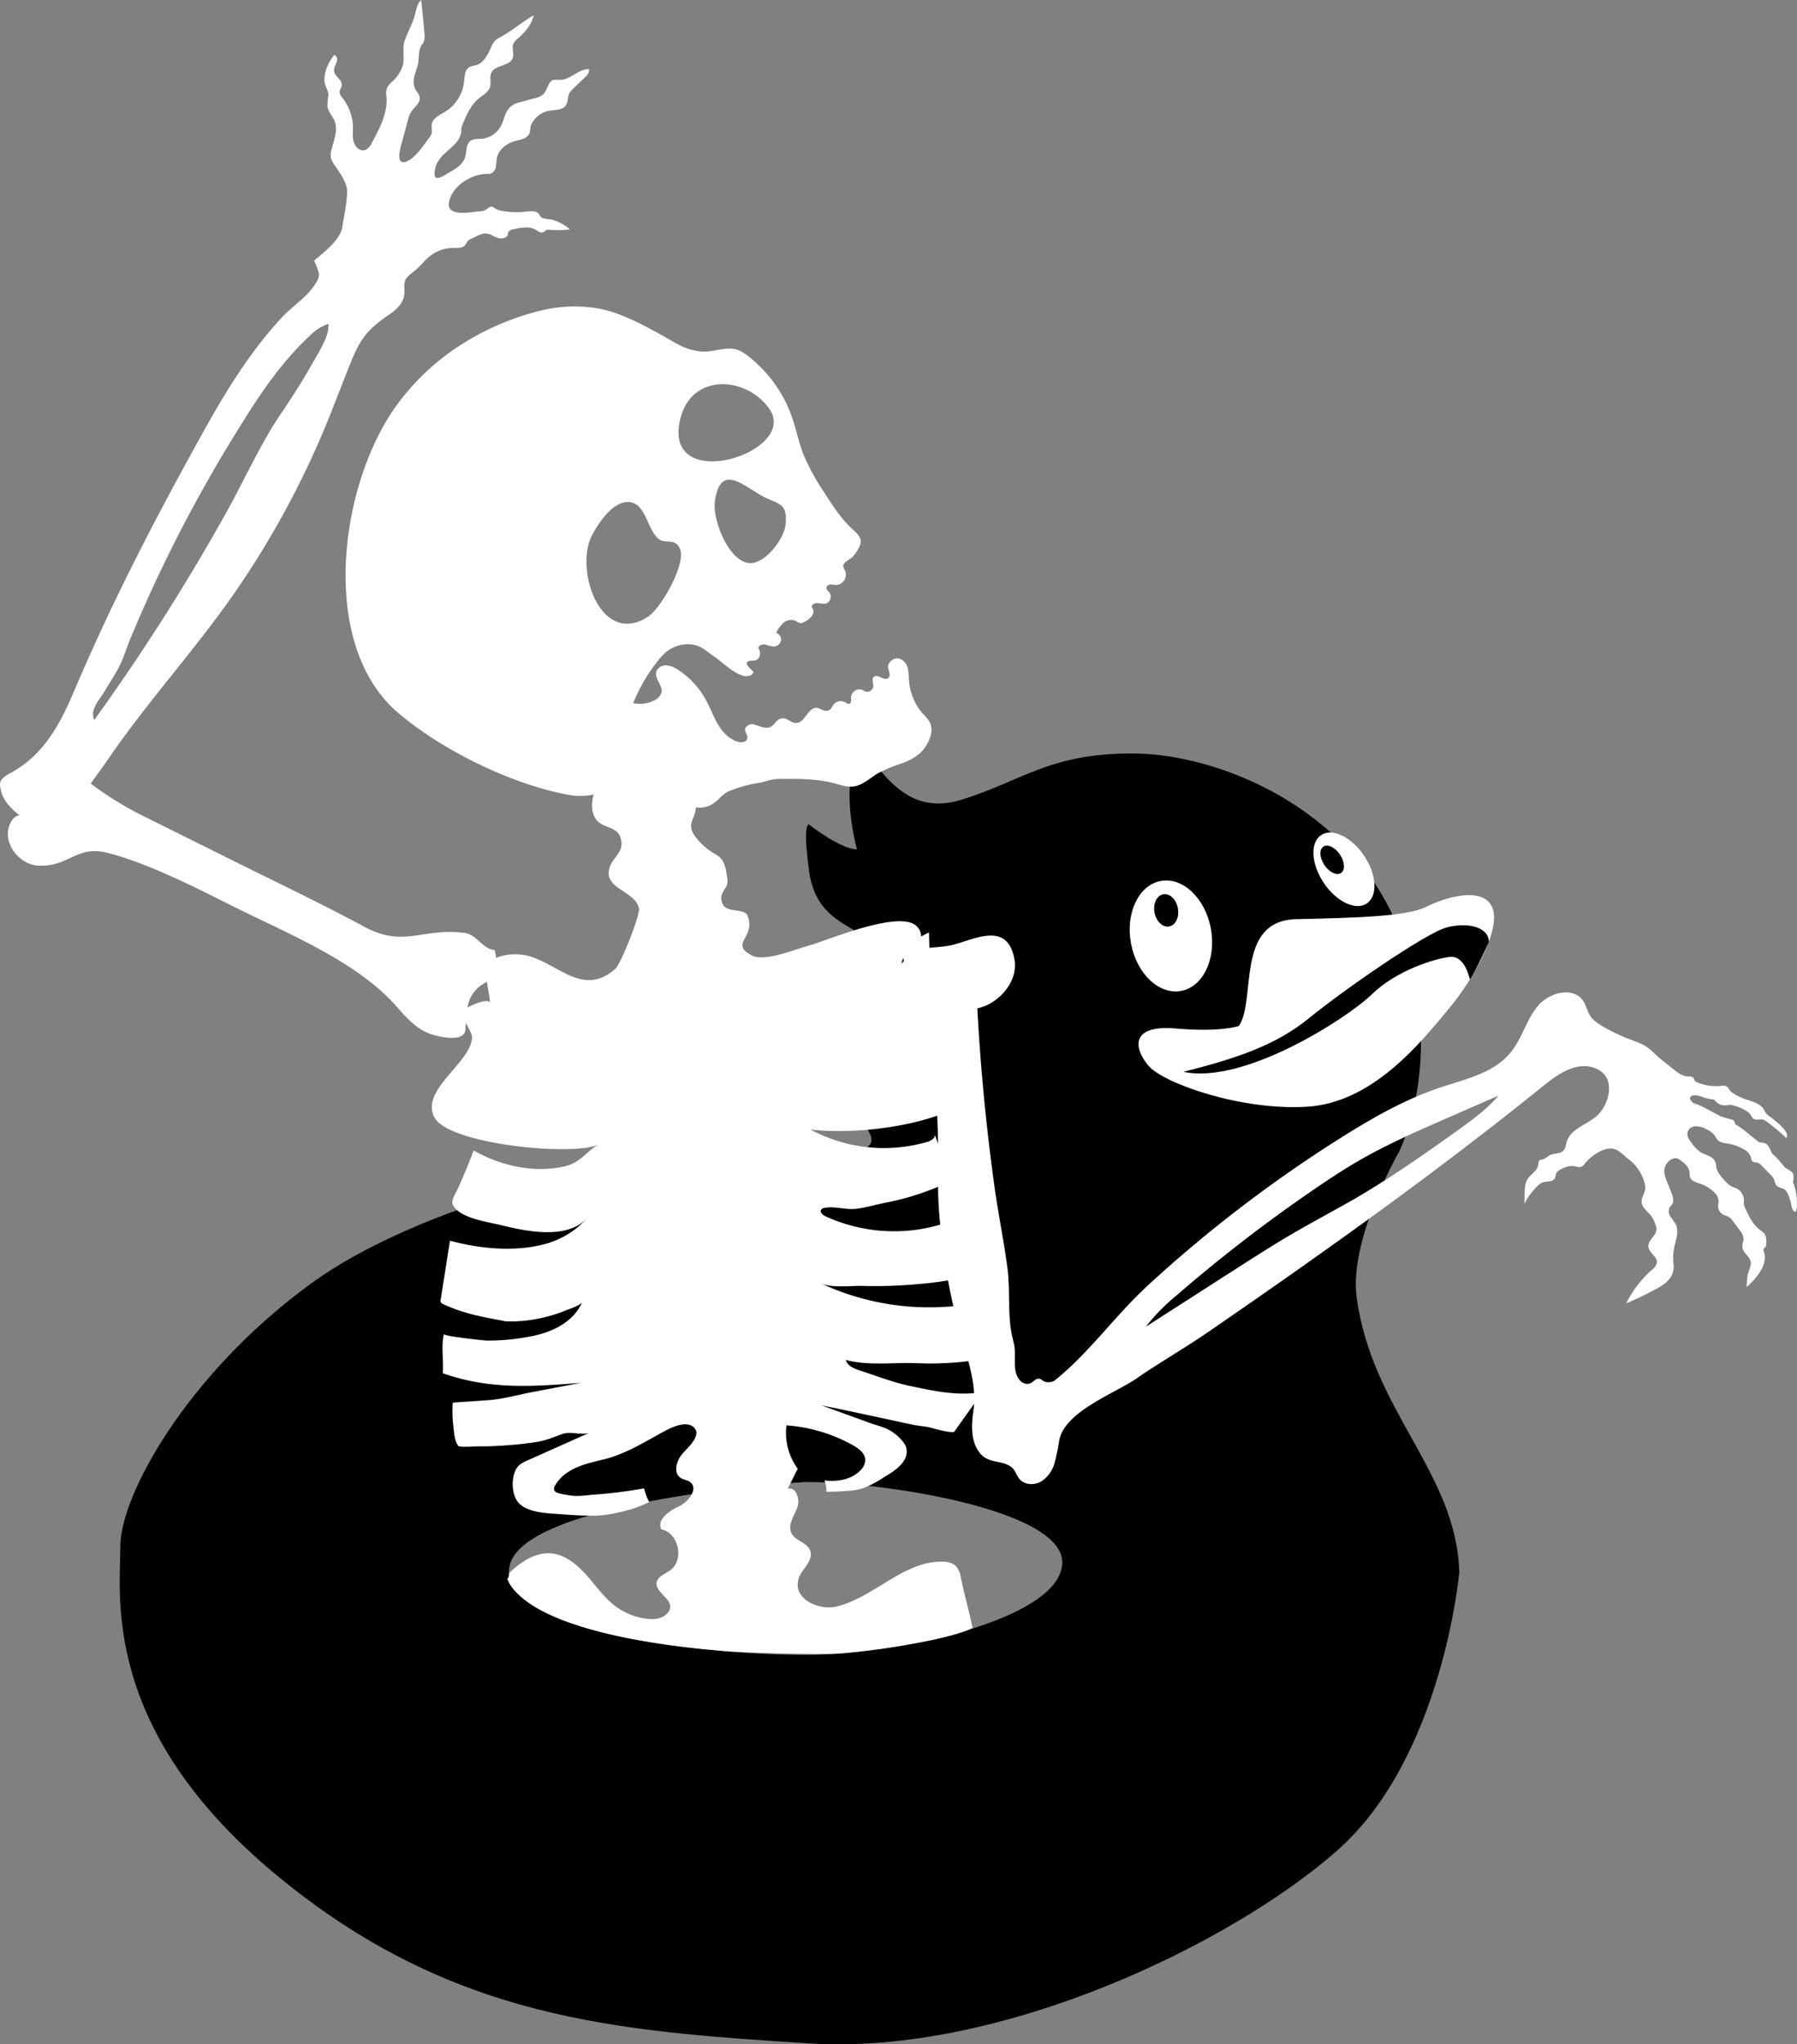 <?xml version="1.0" encoding="UTF-8"?> <svg xmlns="http://www.w3.org/2000/svg" viewBox="0 0 580.9 660.7"><rect x="0" y="0" width="580.9" height="660.7" fill="#808080" stroke="none"/> <defs> <style>.cls-1{fill:#fff;}</style> </defs> <g id="Layer_2" data-name="Layer 2"> <path d="M89.36,606C146,652.88,199.55,656.42,261.51,660.4S398.27,628.1,432.34,598s39.39-89.84,39.39-89.84c-.88-32.31-28.32-52.22-33.19-89-2.49-18.76,13.72-46.92,13.72-46.92s15.93-31.42,0-71.69S393,243.51,366,243.51s-35.41,8.85-55.32,15-27-13.72-31.87-15c-6.19,4-4.42,21.24-1.77,31-5.31,0-15.49-8-15.49-8s-2.21-1.33,0,15.05,15.05,17.26,17.26,21.68c-4,6.64-2.21,54.88,2.22,62.85s-13.32,7.32-28.33,6.19C217.26,369.64,139.81,386,100,415.22S38.9,483.38,38.9,499.75,32.71,559.06,89.36,606Zm75.23-99.14C167.25,484.7,259.74,479,259.74,479c22.57-.44,84.09,8.41,83.65,26.11s-50,28.77-78.34,29.65S161.94,529,164.59,506.83Z"></path> <path class="cls-1" d="M400.48,331.58c5.75-8.41-1.33-34.08,18.59-34.52s35.84-.89,42-4,18.15-6.63,21.24,0-5.3,22.58-14.16,33.2-24.34,30.09-45.58,31.42-46.47-7.52-51.34-13.28-5.75-13.28,8.85-12S400.48,331.58,400.48,331.58Z"></path> <path class="cls-1" d="M418.18,302.37c4.65,0,5.09,9.07-.66,6.42S414,302.37,418.18,302.37Z"></path> <path d="M481.29,304.46s-4.07,9-6.09,12.08c-.1.16-1.48-7.89-6.57-7.27s-17.26,4.38-25.22,12.13-41.38,29.21-60.85,25c16.59-4.2,29.65-8.41,40.49-17.26s37.84-27.66,44.7-29.43S481.34,299.68,481.29,304.46Z"></path> <ellipse class="cls-1" cx="378.52" cy="302.46" rx="13.13" ry="18.07" transform="translate(-48.67 73.85) rotate(-10.47)"></ellipse> <ellipse cx="377" cy="294.2" rx="3.84" ry="5.29" transform="translate(-47.2 73.43) rotate(-10.47)"></ellipse> <ellipse class="cls-1" cx="434.44" cy="280.99" rx="7.86" ry="13.29" transform="translate(-82.89 289.04) rotate(-33.79)"></ellipse> <ellipse cx="430.64" cy="277.92" rx="3.03" ry="5.13" transform="translate(-81.82 286.41) rotate(-33.79)"></ellipse> <path class="cls-1" d="M580.85,389.89A18.63,18.63,0,0,0,579.6,382a6,6,0,0,0,.17-2.26c-.25-1-1.24-1.49-2.09-2a9,9,0,0,1-.76-.5,32.21,32.21,0,0,0-4-4.38,13.35,13.35,0,0,1-.63-1.18,4.2,4.2,0,0,0-1.36-2,4.87,4.87,0,0,0-1.77-.45c-.23,0-.45-.11-.68-.16q-1.75-1.44-3.53-2.86a36,36,0,0,0-3-2.25c-.33-.22-.68-.42-1-.62a1.89,1.89,0,0,1-.09-.21,3.42,3.42,0,0,0-.21-.71c-.24-.46-.82-.6-1.32-.72-1-.25-2.07-.57-3.09-.91l-5.44-2.89c-1-.51-2.42-1-3.47-1.68l1.24,1.06a7.12,7.12,0,0,1-1.83-1.37,1.85,1.85,0,0,1-.29-.44.9.9,0,0,0,.16.19,4.17,4.17,0,0,0,.72.56l-.89-.77c-.41-.85.27-1.47,1.47-1.48a8.08,8.08,0,0,1,2.66.67,14.86,14.86,0,0,0,2.88.66,1.34,1.34,0,0,1,1.17.64,3.94,3.94,0,0,0,3.11,1.3,14.07,14.07,0,0,1,1.72-.13,13.58,13.58,0,0,1,5.53,2.25,2.35,2.35,0,0,1,.6.48c.56.7.77,1.65,1.71,1.93s2-.27,3.17.27a63.68,63.68,0,0,1,7,5.76c1.48-1.84-3.73-5.67-4.85-6.57-.43-.34-.9-.64-1.31-1-.78-.7-.89-1.49-1.57-2.27-1.41-1.66-3.81-2.05-5.7-2.76-1.53-.58-4-1.67-5-3a5.05,5.05,0,0,0-.54-.82c-.59-.62-1.58-.51-2.44-.43a15.36,15.36,0,0,1-7.39-1.13,1.57,1.57,0,0,1-.87-.64c-.1-.2-.13-.44-.23-.64-.36-.69-1.33-.62-2.1-.66-1.7-.11-3.14-1.23-4.46-2.28l-4-3.19c-2-1.59-3.75-3.76-6-4.83s-4.71-1.8-7-2.85c-2.65-1.2-7.46-3.5-9.36-5.63-1.44-1.6-1.71-3.94-2.93-5.71-3.29-4.73-11.14-2.56-14.75,1.93s-5,10.44-8.68,14.89c-5.45,6.63-14.56,8.56-22.7,11.26-11.39,3.8-21.9,9.81-32.07,16.21A433.17,433.17,0,0,0,371,415.49c-10.32,9.5-18.83,21.57-29.65,30.33a3.66,3.66,0,0,1-4,.55,5,5,0,0,0-1.33-.79c-1.16-.24-2,1.11-3.08,1.56a3.14,3.14,0,0,1-3.42-1.25c-2.26-2.85-1.1-7-1.58-10.6-.2-1.46-.68-2.87-.94-4.31-1.28-6.84-.41-14.26-1.34-21.23-1.17-8.84-3-17.61-4.21-26.45-2.65-19.05-4.49-38.23-5.52-57.43,6.71-1.32,13.33-8.5,12-15.82-2.28-12.59-13-6.32-20.26-4.6-2.68.63-6.75.73-10.69,1.22-.27.93-.54,1.87-.8,2.81a116.2,116.2,0,0,0-3.89,20.28c3.76,6.54,7.88,13.06,8.74,16.7,3.73,15.78,1.12,32.19,2.82,48.37A208.77,208.77,0,0,0,310.12,430c2.41,8.56,5.82,17.16,4.53,26.07-.57,4-.84,8.67,1.24,12.29,2.88,5.05,7.21,3.15,10.93,5.68,1.31.89,1.67,2.66,2.68,3.88,1.61,2,4.73,2.17,6.95.95a10.27,10.27,0,0,0,4.43-6,65.23,65.23,0,0,0,1.55-7.45c1.88-9.35,18.07-15.12,25.1-20,7.48-5.18,15.42-9.69,22.93-14.86,36.82-25.31,73.27-51.25,108.06-79.31,4.93-4,11.76-9.08,18.32-5.44,5.6,3.11,3.23,11.58-.85,15-3.19,2.72-8.08,4-9.43,7.95-.38,1.1-.44,2.54-1.37,3.29-1.17.94-3.05.63-4.34,1.37a9.9,9.9,0,0,1-2,1.24c-.41.12-.89.11-1.21.4s-.34,1-.42,1.49c-.27,1.86-2.29,2.87-3.34,4.43-1.55,2.31-.78,5.4-1.16,8.16a22.32,22.32,0,0,1,4.14-5.69,5.08,5.08,0,0,1,1.82-1.3c1.32-.46,3.13-.07,3.87-1.26.33-.54.3-1.22.6-1.78a3.34,3.34,0,0,1,1.62-1.28,6.84,6.84,0,0,1,3.77-1c.94.12,1.95.62,2.81.18a3.24,3.24,0,0,0,1-1c1.7-2.15,5.46-4.87,8.36-4.83,2.42,0,4.06,2.27,5.86,3.55a14.1,14.1,0,0,1,5,7.42,5.46,5.46,0,0,1,.27,2.12c-.16,1.43-1.23,2.68-1.18,4.13.08,2,2.14,3.19,3.28,4.81a11.79,11.79,0,0,1,1.39,3.14c.93,2.86-2.89,4.07-2.42,6.84.32,1.87,2.87,3,2.71,4.85a4,4,0,0,1-1.66,2.38,35.78,35.78,0,0,0-8.26,10.81A109.79,109.79,0,0,0,536.4,416c3.08-1.78,5-4,4.57-7.64a16.64,16.64,0,0,1,.27-5.36c.51-2.39,1.55-4.95.52-7.17A24.7,24.7,0,0,0,540,393.2a2.84,2.84,0,0,1-.28-2.95c.2-.32.51-.57.72-.87.83-1.15.33-2.74-.19-4.05l-1.38-3.45c-.6-1.51-1.21-3.19-.65-4.73.67-1.86,2.88-3.67,4.66-2.41,1.49,1.05,3.11,2.32,3.28,4.13a10.27,10.27,0,0,0,.1,1.37c.37,1.48,2.18,1.93,3.62,2.43a11,11,0,0,1,4.26,2.69,4.23,4.23,0,0,1,1.42,2.76c0,.54-.15,1.08-.17,1.63a3.17,3.17,0,0,0,1.78,2.88c.51.25,1.09.35,1.58.61a5.15,5.15,0,0,1,1.57,1.58l2.11,2.85a4.86,4.86,0,0,1,1.2,2.55c0,1-.55,2-.37,3,.44,2.35,3.32,3.13,2.6,5.92-.26,1-.7,1.94-.94,2.95-.14.59-.18,3.78-.47,4,2.29-2,5.5-5.33,6-8.76a5.74,5.74,0,0,0-.25-2.75,1.25,1.25,0,0,1-.11-.88c.1-.23.34-.34.49-.53a2,2,0,0,0,.36-1.25,5,5,0,0,0-.54-3.14,6.84,6.84,0,0,0-1.57-1.36c-2.16-1.65-3.4-4.2-4.56-6.66a5.7,5.7,0,0,1-.53-1.48c-.07-.5,0-1,0-1.52a4.4,4.4,0,0,0-2.38-3.66c-.55-.27-1.15-.43-1.69-.71a8,8,0,0,1-1.91-1.62c-1.34-1.4-2.74-2.94-3-4.85a7.49,7.49,0,0,0-.13-1.06,3.61,3.61,0,0,0-2-2.16c-.91-.47-1.9-.74-2.78-1.26a11.74,11.74,0,0,1-3.13-3.19c-.78-1-1.6-2.33-1.13-3.53,1.44-3.61,7.27-.72,8.71,1.28a8.43,8.43,0,0,0,1.24,1.7,5.23,5.23,0,0,0,2.62.82,15.91,15.91,0,0,1,5.36,1.82A4.71,4.71,0,0,1,566,374c.13.47.14,1,.5,1.34s1.1.28,1.66.44a3.29,3.29,0,0,1,1.36,1l2.75,2.79a5.15,5.15,0,0,1,1.26,1.67,8,8,0,0,0,.58,1.71c.5.72,1.46.89,2.27,1.21,1.42.54,1.83,2.39,2.31,3.7.34.88.43,2.93,1.18,3.55C580.75,392.18,580.78,390.74,580.85,389.89ZM471.66,365c-10.94,7.85-22,15.58-33.62,22.37-7,4-14.09,7.75-21,11.8-5.6,3.27-11,6.77-16.5,10.27q-7.1,4.55-14.2,9.12l-15.93,10.21a66.09,66.09,0,0,1,10.31-10.44,493.45,493.45,0,0,1,44.9-34.51c4.56-3.1,9.17-6.13,13.94-8.88,9-5.16,18.44-9.3,27.9-13.44l16.92-7.4C480.79,358.37,476.21,361.7,471.66,365Z"></path> <path class="cls-1" d="M265.32,414.76c3.33,1.56,9.95.75,13.6.84a148.39,148.39,0,0,0,15.06-.36c7.66-.6,17.95-1.53,24.75-5.33-.32-2-6.08-17.57-7.18-17a53.1,53.1,0,0,1-44.74.16c-.87-.4-1.87-1.3-1.37-2.11a1.52,1.52,0,0,1,1.09-.58c3.44-.66,6.92.74,10.39.28,3.05-.39,6.44-1.39,9.53-2a84.07,84.07,0,0,0,21.44-7.24,149.15,149.15,0,0,1-5.67-14.73c.21,1-1.15,1.95-2.27,2.3a50.24,50.24,0,0,1-38-3.95c13.33,1.56,32.66-.55,45.2-6.11,21.84-9.7-3.64-19.26-6.51-29.3-.57-2,.2-4.44.95-6.89l.87.83a127.06,127.06,0,0,1-2.14-22.2c-.89.41-1.75.85-2.57,1.32a4.17,4.17,0,0,0-1-2.86c-4.65-6.57-29.71,4.3-35.36,5.8-4,1.06-14.09,5.28-18.18,3.23-7.71-3.87,1.19-5.8-1.5-12.81-1-2.69-6.71-.86-8.08-3.86-1.75-3.82,1.87-4.69,1.53-7.77-1.11-9.84-3.38-6.3-9.06-12.43-5.22-5.65-1.27-6.67-1.17-11.06a7.6,7.6,0,0,0,4.63-.66c2.47-1.14,3.64-3.52,6.12-4.58a42.62,42.62,0,0,1,9.6-2.66c2.2-.38,4.07-1.27,6.35-1.29,6.14-.06,12.38-.12,18.33,1.47,1.91.51,3.84,1.19,5.8,1,3-.33,5.39-2.69,8-4.26a43.57,43.57,0,0,1,7.62-3.17c4.52-1.66,7.7-3.85,9.3-8.55a6.32,6.32,0,0,0-.13-4.87,14.14,14.14,0,0,0-2.39-2.86,18.41,18.41,0,0,1-4.35-11.3,16.33,16.33,0,0,0-.42-3.49c-.67-2.23-3.19-4-5.25-2.18a4.89,4.89,0,0,0-.4.39c-1.73,1.91.59,3.45-.4,5-.48.76-1.65.49-2.45.08s-1.87-.83-2.51-.19,0,2-.08,3.08a2,2,0,0,1-2.57,1.59c-.3-.13-.57-.33-.86-.47a2.75,2.75,0,0,0-3.77,2.4c0,.73.21,1.7-.46,2-.49.22-1-.19-1.48-.45a3,3,0,0,0-2.93.06c-1.54.93-1.12,2.74-3.26,2.7-1.28,0-2.24-1.28-3.59-.9-2.4.68-3.12,4.08-5.34,4.71s-3.2-1.67-5.35-1.33c-1.75.27-2.15,2-3.56,2.7s-2.76.09-4.09-.33-2.05-.89-3.23-.11c-2.14,1.41,0,2.43-.22,4.15-.13,1.19-1.77,1.47-2.93,1.16-2.88-.78-5.09-3.13-6.6-5.7s-2.52-5.41-3.95-8a26.78,26.78,0,0,0-8.94-9.59,7.63,7.63,0,0,0-3.79-1.45,3.22,3.22,0,0,0-3.22,2.05c-.65,2.31,2.23,4.49,1.66,6.82a4,4,0,0,1-2.13,2.35,10.15,10.15,0,0,1-7,1,54.45,54.45,0,0,1,7.64-13.24,19.56,19.56,0,0,1,3.15-3.4,11.13,11.13,0,0,1,7.94-2.35c3.16.3,4.77,2.1,7.2,3.75,3,2,6.2,5.47,9.71,6.4a3.54,3.54,0,0,0,1.91,0,1.92,1.92,0,0,0,1.35-1.27c-.54-.6-2.86-2.4-2-3.22s2.69.25,3.71-1.36a2.71,2.71,0,0,0-.18-3.1c.13-.93,1.33-1.31,2.25-1.15a14.53,14.53,0,0,0,2.74.64,2.49,2.49,0,0,0,2.34-1.9,2.2,2.2,0,0,0-1.57-2.49,10.58,10.58,0,0,1,2.43-3.28,3.65,3.65,0,0,1,3.83-.65,4.62,4.62,0,0,0,1.5.76,2.57,2.57,0,0,0,1.56-.5,6.35,6.35,0,0,0,2.32-1.9,2.21,2.21,0,0,0-.15-2.77c0-.86,1-1.35,1.87-1.32a11.68,11.68,0,0,0,2.55.22,2.36,2.36,0,0,0,1.35-3.6c-.39-.49-1-.88-1-1.49s.66-1.07,1.29-1.13,1.25.15,1.87.16a3.35,3.35,0,0,0,2.92-4.56,4,4,0,0,1-.61-1.39c-.13-1.53,2.3-2.27,3.16-3.29s2.3-3.1,2.45-4.49c.2-1.75-1.35-3.13-2.65-4.31-3.75-3.43-6.52-7.77-9.24-12.05a70.29,70.29,0,0,1-6.7-12.31c-1.47-3.86-2.26-7.94-3.61-11.84A43,43,0,0,0,241.72,115a12.78,12.78,0,0,0-2.95-1.81c-3.65-1.46-7.79.63-11.69.44a18.8,18.8,0,0,1-7.61-2.2c-2.19-1.09-4.3-2.43-6.53-3.65-6.15-3.34-12.45-6.73-19.39-8.05a45.62,45.62,0,0,0-19.21.77,85.9,85.9,0,0,0-28.16,12.82,77.63,77.63,0,0,0-17.37,16.86c-18.94,25.16-26.34,77.9-.05,100.26,14.12,12,36.48,23,54.78,26.4a21.21,21.21,0,0,0,8.4-.05,11.88,11.88,0,0,0-.53,4.15c.6,7.76,7.53,4.91,9.15,9.7,1.79,5.32-3.58,6.43-3.8,11.47-.22,5.25,8.85,6.33,9.79,11.5.4,2.18-5.82,17.84-7.59,19.44-11.57,10.47-20.61-4.57-31.73-4.6a16,16,0,0,0-6.84,1.13,18.85,18.85,0,0,0-.53-2.63,3.6,3.6,0,0,1-.58,0c-3.54-.65-5.27-5-9.28-5.47-13.84-1.64-19.42,4.95-32.31-2C102.36,291.23,86.54,283.79,71,276l-24.34-12.1a107.76,107.76,0,0,1-17.32-10.65c1.76-2.51,3.61-5,5.34-7.5,13-19.06,28.35-35.62,41.47-54.62a288.89,288.89,0,0,0,29-53.23c2.93-7.07,5.58-14.24,8.47-21.32,3.21-7.86,5.77-10.53,12.67-15.25,2.36-1.62,4.53-4.06,4.44-6.91-.14-4.1,0-4.27,3.23-6.84,1.89-1.51,3.35-3.55,5.26-5a12.38,12.38,0,0,1,6.34-2.42c1.42-.18,2.79.21,4.12-.4,1.05-.48,1.06-2,2.61-2.59s3.26-1.87,5-1.69c1.28.12,2.35,1,3.55,1.4s2.89.2,3.27-1a5.4,5.4,0,0,1,.23-.9,2,2,0,0,1,1.5-.86c2.51-.58,5.35-1.12,7.53.25.59.36,1.19.88,1.86.77,1-.15,1-1,2.23-.89a29.66,29.66,0,0,0,6.79-.14,15.75,15.75,0,0,0-5.45-3c-1-.36-3.09-.26-3.85-.89a5.19,5.19,0,0,1-.7-1c-.88-1.22-2.71-1-4.2-.83a24.86,24.86,0,0,1-8.07-.31,5.44,5.44,0,0,1-1.94-.7,3.15,3.15,0,0,0-1-.58c-.78-.14-1.38.66-2.07,1.06a4.5,4.5,0,0,1-2,.44c-2.64.19-10.47,1.92-9.86-2.67.71-5.36,7.25-9.43,12.23-9.42a5,5,0,0,0,1.28-.11,2.83,2.83,0,0,0,1.68-2.23c.2-1,.14-2,.35-2.92.6-2.79,3.3-4.68,6-5.42,1.31-.35,3-.55,4-1.68s.55-2.2,1-3.37a7.91,7.91,0,0,1,5.74-4.66c2-.36,4.47-.14,5.57-1.84.74-1.13.48-2.68,1.11-3.87a5.59,5.59,0,0,1,1.15-1.37L189.08,25c.74-.7,1.55-1.63,1.31-2.63-3.41-.14-6.07,3.53-9.48,3.46a6.63,6.63,0,0,0-2,0c-1.85.54-1.88,3.22-3.24,4.58A5.69,5.69,0,0,1,173,31.71L168.19,33c-4.05,1.1-4.49,3-5.71,6.48a8,8,0,0,1-6.58,5.36c-1.34.12-2.84-.08-3.89.76-1.42,1.13-1.11,3.33-1.61,5.07-.69,2.44-3,3.88-5.09,5-.88.44-3.79,2.7-4.62,1.52a1.45,1.45,0,0,1-.21-.74,7.8,7.8,0,0,1,1.41-4.72c2-3.09,6.79-5.14,7.2-9.11,0-.41,0-.82.09-1.23a6.62,6.62,0,0,1,.6-1.79c1.22-2.82,2.53-5.75,4.89-7.7,1.41-1.18,3.27-2.11,3.76-3.87.42-1.47-.25-3.11.38-4.49,1.21-2.64,5.95-2.06,6.93-4.79.53-1.47-.41-3.21.22-4.64a4.89,4.89,0,0,1,1.28-1.51c2.36-2.1,4.68-4.58,5.25-7.68-3.61,2.17-6.84,4.93-10.57,7a8.24,8.24,0,0,0-1.85,1.22,7.16,7.16,0,0,0-1.34,2.18c-1.07,2.36-2.33,5-4.82,5.76a10.18,10.18,0,0,0-2.15.59c-1.54.85-1.56,3-1.74,4.72a13.22,13.22,0,0,1-6.2,9.79c-1.71,1-3.89,2-4.25,3.93-.19,1,.22,2.16-.1,3.17a4.39,4.39,0,0,1-.82,1.38c-1.76,2.31-4.76,7.05-7.85,7.7-2.72.57-1.53-4-1.05-5.74.69-2.55,1.39-5.09,2.08-7.63a10,10,0,0,1,1.18-3c1-1.48,2.91-2.69,2.68-4.46-.13-1-.94-1.79-1.42-2.69-1.24-2.33-.08-5,.64-7.27s.1-5.55,1.61-7.3c.86-1,.78-2.49.66-3.82q-.48-5.17-1-10.36c-1.36.56-1.89,4.42-2.33,5.69-.85,2.51-2.11,4.84-3,7.23s0,5.39-.6,7.94a11.32,11.32,0,0,1-3.39,5.36,6.38,6.38,0,0,0-1.84,2.3,6.68,6.68,0,0,0-.08,2.75c.38,5.3-2.27,10.28-4.82,14.93a4.31,4.31,0,0,1-2.05,2.21,2.68,2.68,0,0,1-2.76-.91c-1.91-2.22-1-5-1.26-7.65a16.34,16.34,0,0,0-3.38-8.36,2.94,2.94,0,0,1-.89-1.83c0-.63.46-1.17.61-1.78.63-2.46-2.78-3.2-2.38-5.65.26-1.54,2-3.37.06-4.59-1.82,2.25-3.35,5.46-3.18,8.41.11,1.86,1.37,3.05,1.26,4.87a17.14,17.14,0,0,0-.29,3.41c.25,1.76,1.68,3.11,2.32,4.75,1.15,2.93-.27,6.13-1,9.18a6,6,0,0,0-.18,2.79,7.83,7.83,0,0,0,1.42,2.61c1.42,2.06,3.78,5.37,3.79,8,0,3.52-1,8.15-1.56,11.61-.68,4.32-6,8.17-9.14,10.92a18.57,18.57,0,0,1,1.59,4.09c0,1.74-.38,2.14-1.33,3.63-2.66,4.15-7.1,6.82-10.44,10.38a126.39,126.39,0,0,0-11.08,13.68C73.4,125.6,67.66,136,62,146.32c-9.25,16.79-18.14,33.78-26.37,51.09q-6.34,13.38-12.13,27C19,234.88,13.7,244.29,3.3,249.89c-1.52.83-3.34,1.91-3.3,3.64a11.15,11.15,0,0,0,2.82,6.72,19.07,19.07,0,0,0,3.48,3.2,4,4,0,0,0-2.18,1.32c-4.5,6.11,1.39,14.71,8.36,15,9.88.45,12.13-6.72,22.42-4.1,13.57,3.46,29.65,11.88,42.36,18.18,16.67,8.26,37.92,17,50.46,30.91,3,3.38,6.37,7.39,10.71,9.14,2.4,1,11.69,3.36,12-1.08.06-.77.1-1.51.15-2.24.9,1.81,2.15,3.66,2,5-.72,8.14-16.84,16.82-12.14,25.59s45.81,12.71,53.23,8.6c-4.24,2.35-5.91,6.05-11.38,7.24-9.85,2.16-20.48-.24-29.17-5.19q-2.27,6-4.87,11.78c-1.78,3.94-3.45,5.19-.08,7.84s9.94,3.57,13.88,4.54c8.2,2,21.62,4.86,28-2.6a27.9,27.9,0,0,1-13.59,8.6c-9.92,2.74-21.19,1.65-31-1l-3,19a1.48,1.48,0,0,0,0,.86,1.5,1.5,0,0,0,.84.67c7.12,3.23,12.74,4.09,20.31,5.56a47.4,47.4,0,0,0,12.88-1.46,45.82,45.82,0,0,0,6.16-2c1.09-.47,5.09-1.7,5.56-2.81-3,7-10.8,10.22-17.87,11.32a67.33,67.33,0,0,1-13.17,1.13c-1.15-.05-13.82-1.42-13.67-2.09-1,4.32,0,8.42-.37,12.66,15.28,5.34,28.91,4.35,44.71,3.09l-16.27,3.1c-4.59.88-9.06,2.19-13.73,2.51l-11.48.79a40.41,40.41,0,0,0,.19,7.62c.23,2,.34,4.64,1.54,6.33.44.62,5.36.18,6.21.19,2.17,0,4.35,0,6.51-.16A116.82,116.82,0,0,0,173.62,466c3.16-.51,5.4-1.59,8.29-2.58,2.53-.85,6.62.52,8.65-.38L170.5,472a9.78,9.78,0,0,0-2.59,1.48c-2.88,2.51-2.83,9.43-.25,12.25,3.14,3.42,10.34,3.37,14.58,3.71q4.94.39,9.89.44a41,41,0,0,0,8.56-1.25,39.71,39.71,0,0,0,9.17-3.18,19.94,19.94,0,0,1-1.65-4.42,154.58,154.58,0,0,1-15.89,2c-2.49.18-5.41.7-7.89.29-1.19-.19-4.55-.55-5.18-1.51a1.74,1.74,0,0,1,.22-1.78c3.2-5.43,9.66-6.94,15.31-8.27,7.12-1.66,13.42-5.62,19.76-9.08,2.44-1.33,7.82-4,10.13-.94,1.88,2.46-2.59,6.39-4,8-2,2.3-3.15,6.32-.6,7.93.93.6,2.15.66,3,1.32,2.81,2.08-.45,6.39-3.63,7.87s-7.25,4.31-5.64,7.43c5.65,1.11,7.49,10,2.75,13.3-1.67,1.14-4,1.95-4.3,3.95-.45,3.68,7.3,6,3.26,10.08-1.61,1.64-4.19,1.83-6.47,1.55a21.39,21.39,0,0,1-10.32-4.23c-3.71-2.87-6.36-6.86-9.53-10.31S182,502,177.3,502,168.44,504.83,165,508c-.8.74-.25,1.53-1,2.31.36.44,3.76,18,71,23.35,6.36.51,28.17,1.12,35.26.77,10.29-.52,36.4-4.32,44.14-8.3-1.67-7.81-2.14-8.52-3.81-16.33a7.53,7.53,0,0,0-1.32-3.37c-1.18-1.4-3.19-1.74-5-1.74-12.39.07-21.78,11.54-33.81,14.52-5.5,1.37-14.54-2.3-12.23-9.22.92-2.78,4.64-5.44,3.75-8.57-.82-2.93-4.79-3.27-6.11-5.88s.74-5.47,1.81-8.16-.29-7-3.06-6.21l3.24-6.51a19.73,19.73,0,0,1-3.64-14,51.59,51.59,0,0,1,20.34,5.8c2.13,1.13,5.18,2.71,5.13,5.55a4.84,4.84,0,0,1-1.49,3.13c-2.88,3.06-7.51,3.83-11.69,3.31a9.12,9.12,0,0,1,.62,3.68q3.15,0,6.3-.25a23.37,23.37,0,0,0,5.52-.87,35.08,35.08,0,0,0,6.95-3.68c3.14-1.83,8.65-5.26,6.86-10a5.41,5.41,0,0,0-.94-1.47,14.85,14.85,0,0,0-5.29-4.15,32,32,0,0,0-3.33-1.16c-1.32-.42-2.63-.89-3.93-1.37l-13.67-4.95c9.75,1.91,19.43,4.09,29.14,6.16,2.13.46,4.16.52,6.26,1.07.89.23,7,1.95,7.52,1.2l9.11-12.81c-7.47,1.41-15.14-.17-22.58-1.74-6-1.16-11.3-3.32-17.07-5.17-1.9-.62-4.06-1.49-4.57-3.42,7.59,2,15.38.72,23.1,1.05a100.66,100.66,0,0,0,14-.38c2.37-.23,4.74-.54,7.09-.94.66-.11,6.35-.83,6.43-1.3A59.66,59.66,0,0,0,324,419.1,83.17,83.17,0,0,1,265.32,414.76Zm26.76-105.18a4.56,4.56,0,0,0,.12,1.14,1.46,1.46,0,0,0-.85,1.41A5.32,5.32,0,0,1,292.08,309.58Zm-38.14-140c-.45,4.62-6.75,12.92-11.84,12.39-6.76-.71-11.89-14.4-11-20.06,1.76-11.65,8.14-5.81,14.6-2C251.22,163.17,254.69,161.94,253.94,169.53Zm-33.73-35.22c4-13.61,20.87-12.72,28.36-2.41C259.11,146.39,212.49,160.84,220.21,134.31Zm-28.9,38.8c1.94-3.83,6.73-11.17,11.86-10.92a4.91,4.91,0,0,1,2.18.61c3.55,2,4.24,8.3,7.34,11.13,2.41,2.21,5.4-.47,7.11,3.38,2.14,4.79-6.16,19.25-10.28,21.93C194.18,209.24,185.72,184.21,191.31,173.11ZM33.7,223.58c1.56-2.65,3.34-5.27,4.76-8s2.38-6,3.56-8.87a464.59,464.59,0,0,1,35.24-68.38c6.6-10.7,13.67-21.29,22.9-29.83a14.89,14.89,0,0,1,6-3.84l0,.22c.37,4.18-4.14,10.52-6,14C97.27,124,94,129,90.71,133.84c-6.88,10.2-12,22-18.09,32.74a680.93,680.93,0,0,1-42.13,66.09C28.93,229.33,32.15,226.24,33.7,223.58ZM151.12,325.66a10.85,10.85,0,0,1,5.92-8.15c.14-.08.24-.17.37-.25.27,2.17.82,4.56,1,6.91C158.29,322.6,153.43,324.24,151.12,325.66Z"></path> </g> </svg> 